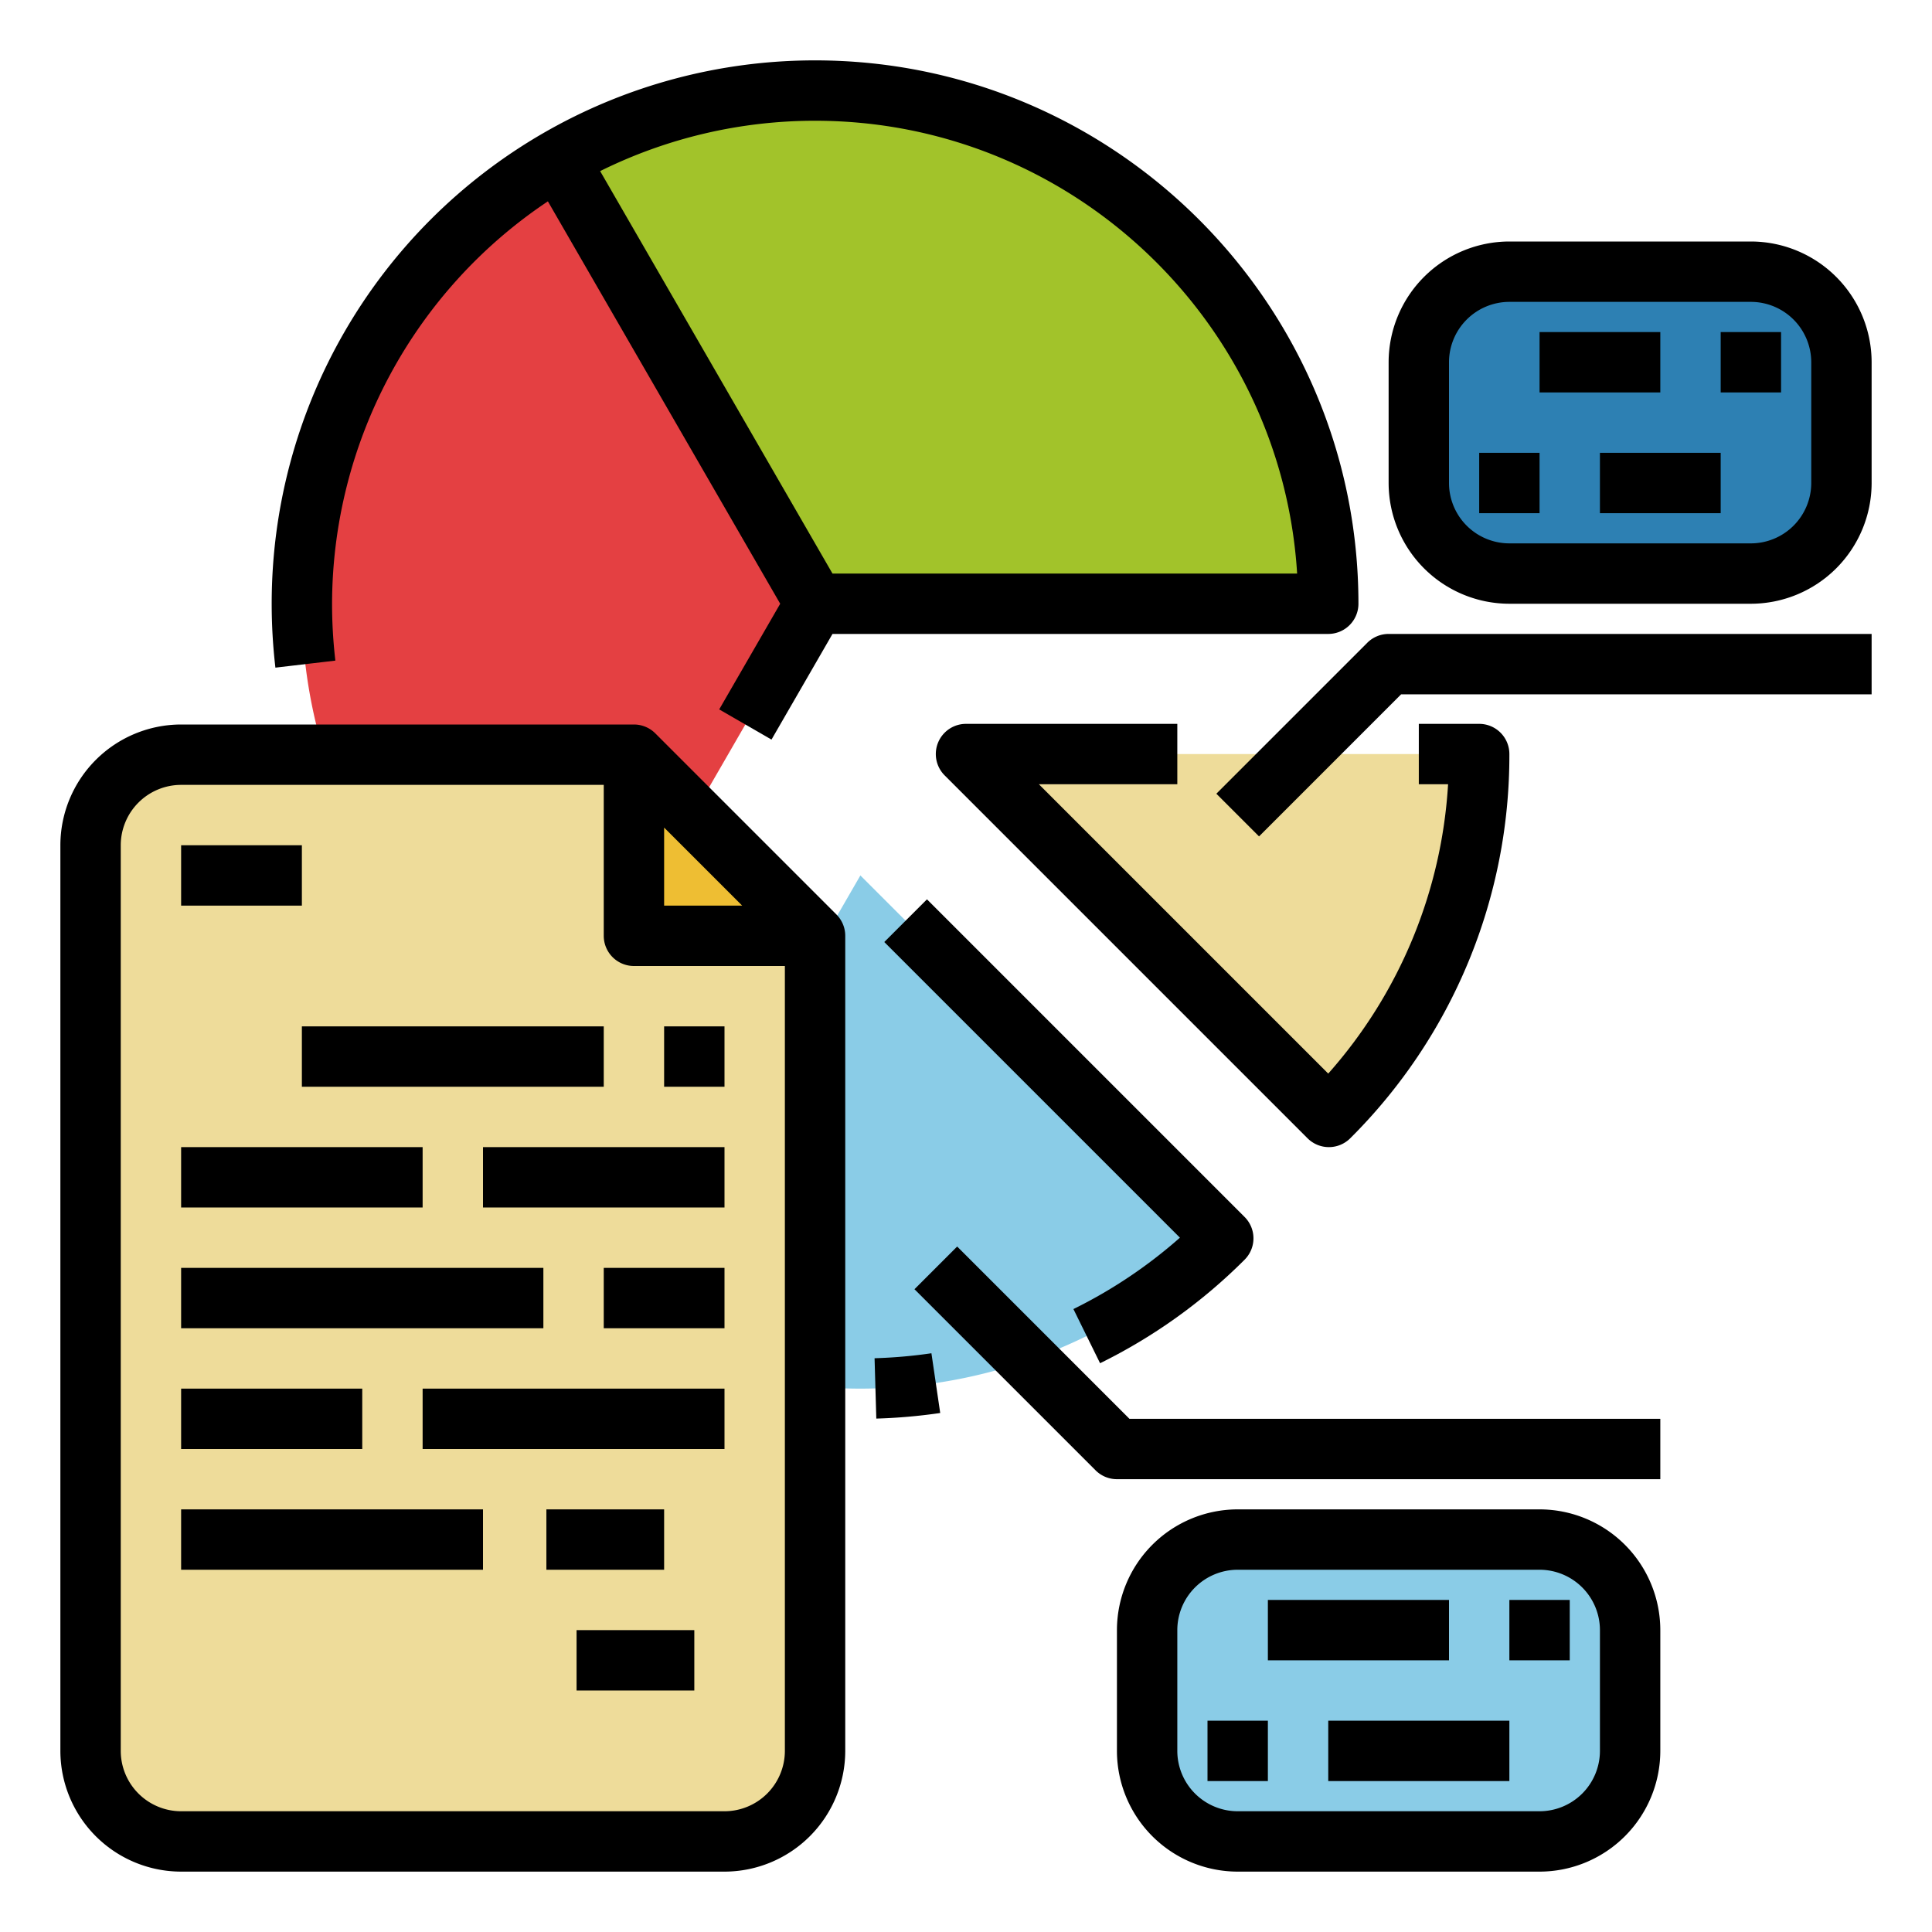 <svg id="Fill_out_line" height="512" viewBox="0 0 512 512" width="512" xmlns="http://www.w3.org/2000/svg" data-name="Fill out line"><path d="m324.18 328.17a136.077 136.077 0 0 1 -164.18 21.63l68.01-117.8z" fill="#8acce7"/><path d="m352 160h-136l-68.01 117.8a136.01 136.01 0 1 1 204.01-117.8z" fill="#e44042"/><path d="m352 160h-136l-68.01-117.8a136.036 136.036 0 0 1 204.01 117.8z" fill="#a2c32a"/><path d="m392 199.83a135.572 135.572 0 0 1 -39.83 96.17l-96.17-96.17z" fill="#eedc9a"/><path d="m48 488h144a24 24 0 0 0 24-24v-216l-48-48h-120a24 24 0 0 0 -24 24v240a24 24 0 0 0 24 24z" fill="#eedc9a"/><path d="m168 200v48h48z" fill="#eebe33"/><rect fill="#8acce7" height="80" rx="24" width="128" x="304" y="408"/><rect fill="#2d80b3" height="80" rx="24" width="112" x="376" y="72"/><path d="m173.657 194.343a8.002 8.002 0 0 0 -5.657-2.343h-120a32.037 32.037 0 0 0 -32 32v240a32.037 32.037 0 0 0 32 32h144a32.037 32.037 0 0 0 32-32v-216a8.002 8.002 0 0 0 -2.343-5.657zm2.343 24.971 20.687 20.687h-20.687zm16 260.687h-144a16.018 16.018 0 0 1 -16-16v-240a16.018 16.018 0 0 1 16-16h112v40a8 8 0 0 0 8 8h40v208a16.018 16.018 0 0 1 -16 16z"/><path d="m48 224h32v16h-32z"/><path d="m80 272h80v16h-80z"/><path d="m176 272h16v16h-16z"/><path d="m160 336h32v16h-32z"/><path d="m48 336h96v16h-96z"/><path d="m128 304h64v16h-64z"/><path d="m48 304h64v16h-64z"/><path d="m48 368h48v16h-48z"/><path d="m112 368h80v16h-80z"/><path d="m48 400h80v16h-80z"/><path d="m144.798 400h31.202v16h-31.202z"/><path d="m152.798 432h31.202v16h-31.202z"/><path d="m231.77 359.945.461 15.994a145.741 145.741 0 0 0 16.935-1.482l-2.33-15.83a129.346 129.346 0 0 1 -15.065 1.318z"/><path d="m291.533 361.27a144.017 144.017 0 0 0 38.304-27.442 8.001 8.001 0 0 0 0-11.314l-84.18-84.18-11.314 11.314 78.349 78.348a127.864 127.864 0 0 1 -28.225 18.919z"/><path d="m88.877 175.068a129.92 129.92 0 0 1 -.877-15.068 128.509 128.509 0 0 1 57.195-106.641l61.567 106.641-16.165 28 13.857 8 16.165-28h131.381a8 8 0 0 0 8-8c0-79.402-64.598-144-144-144a143.939 143.939 0 0 0 -144 144 145.978 145.978 0 0 0 .986 16.932zm254.876-23.068h-123.134l-61.575-106.655a128.095 128.095 0 0 1 56.956-13.345c67.892 0 123.607 53.135 127.753 120z"/><path d="m312 191.83h-56a8.001 8.001 0 0 0 -5.657 13.657l96.17 96.17a8.002 8.002 0 0 0 11.314 0 143.059 143.059 0 0 0 42.173-101.827 8 8 0 0 0 -8-8h-16v16h7.756a126.892 126.892 0 0 1 -31.759 76.684l-76.684-76.684h36.687z"/><path d="m253.657 330.343-11.314 11.314 48 48a8.002 8.002 0 0 0 5.657 2.343h144v-16h-140.687z"/><path d="m408 400h-80a32.037 32.037 0 0 0 -32 32v32a32.037 32.037 0 0 0 32 32h80a32.037 32.037 0 0 0 32-32v-32a32.037 32.037 0 0 0 -32-32zm16 64a16.018 16.018 0 0 1 -16 16h-80a16.018 16.018 0 0 1 -16-16v-32a16.018 16.018 0 0 1 16-16h80a16.018 16.018 0 0 1 16 16z"/><path d="m336 424h48v16h-48z"/><path d="m400 424h16v16h-16z"/><path d="m320 456h16v16h-16z"/><path d="m352 456h48v16h-48z"/><path d="m464 64h-64a32.037 32.037 0 0 0 -32 32v32a32.037 32.037 0 0 0 32 32h64a32.037 32.037 0 0 0 32-32v-32a32.037 32.037 0 0 0 -32-32zm16 64a16.018 16.018 0 0 1 -16 16h-64a16.018 16.018 0 0 1 -16-16v-32a16.018 16.018 0 0 1 16-16h64a16.018 16.018 0 0 1 16 16z"/><path d="m408 88h32v16h-32z"/><path d="m456 88h16v16h-16z"/><path d="m392 120h16v16h-16z"/><path d="m424 120h32v16h-32z"/><path d="m362.343 170.343-40 40 11.314 11.314 37.656-37.657h124.687v-16h-128a8.002 8.002 0 0 0 -5.657 2.343z"/></svg>
